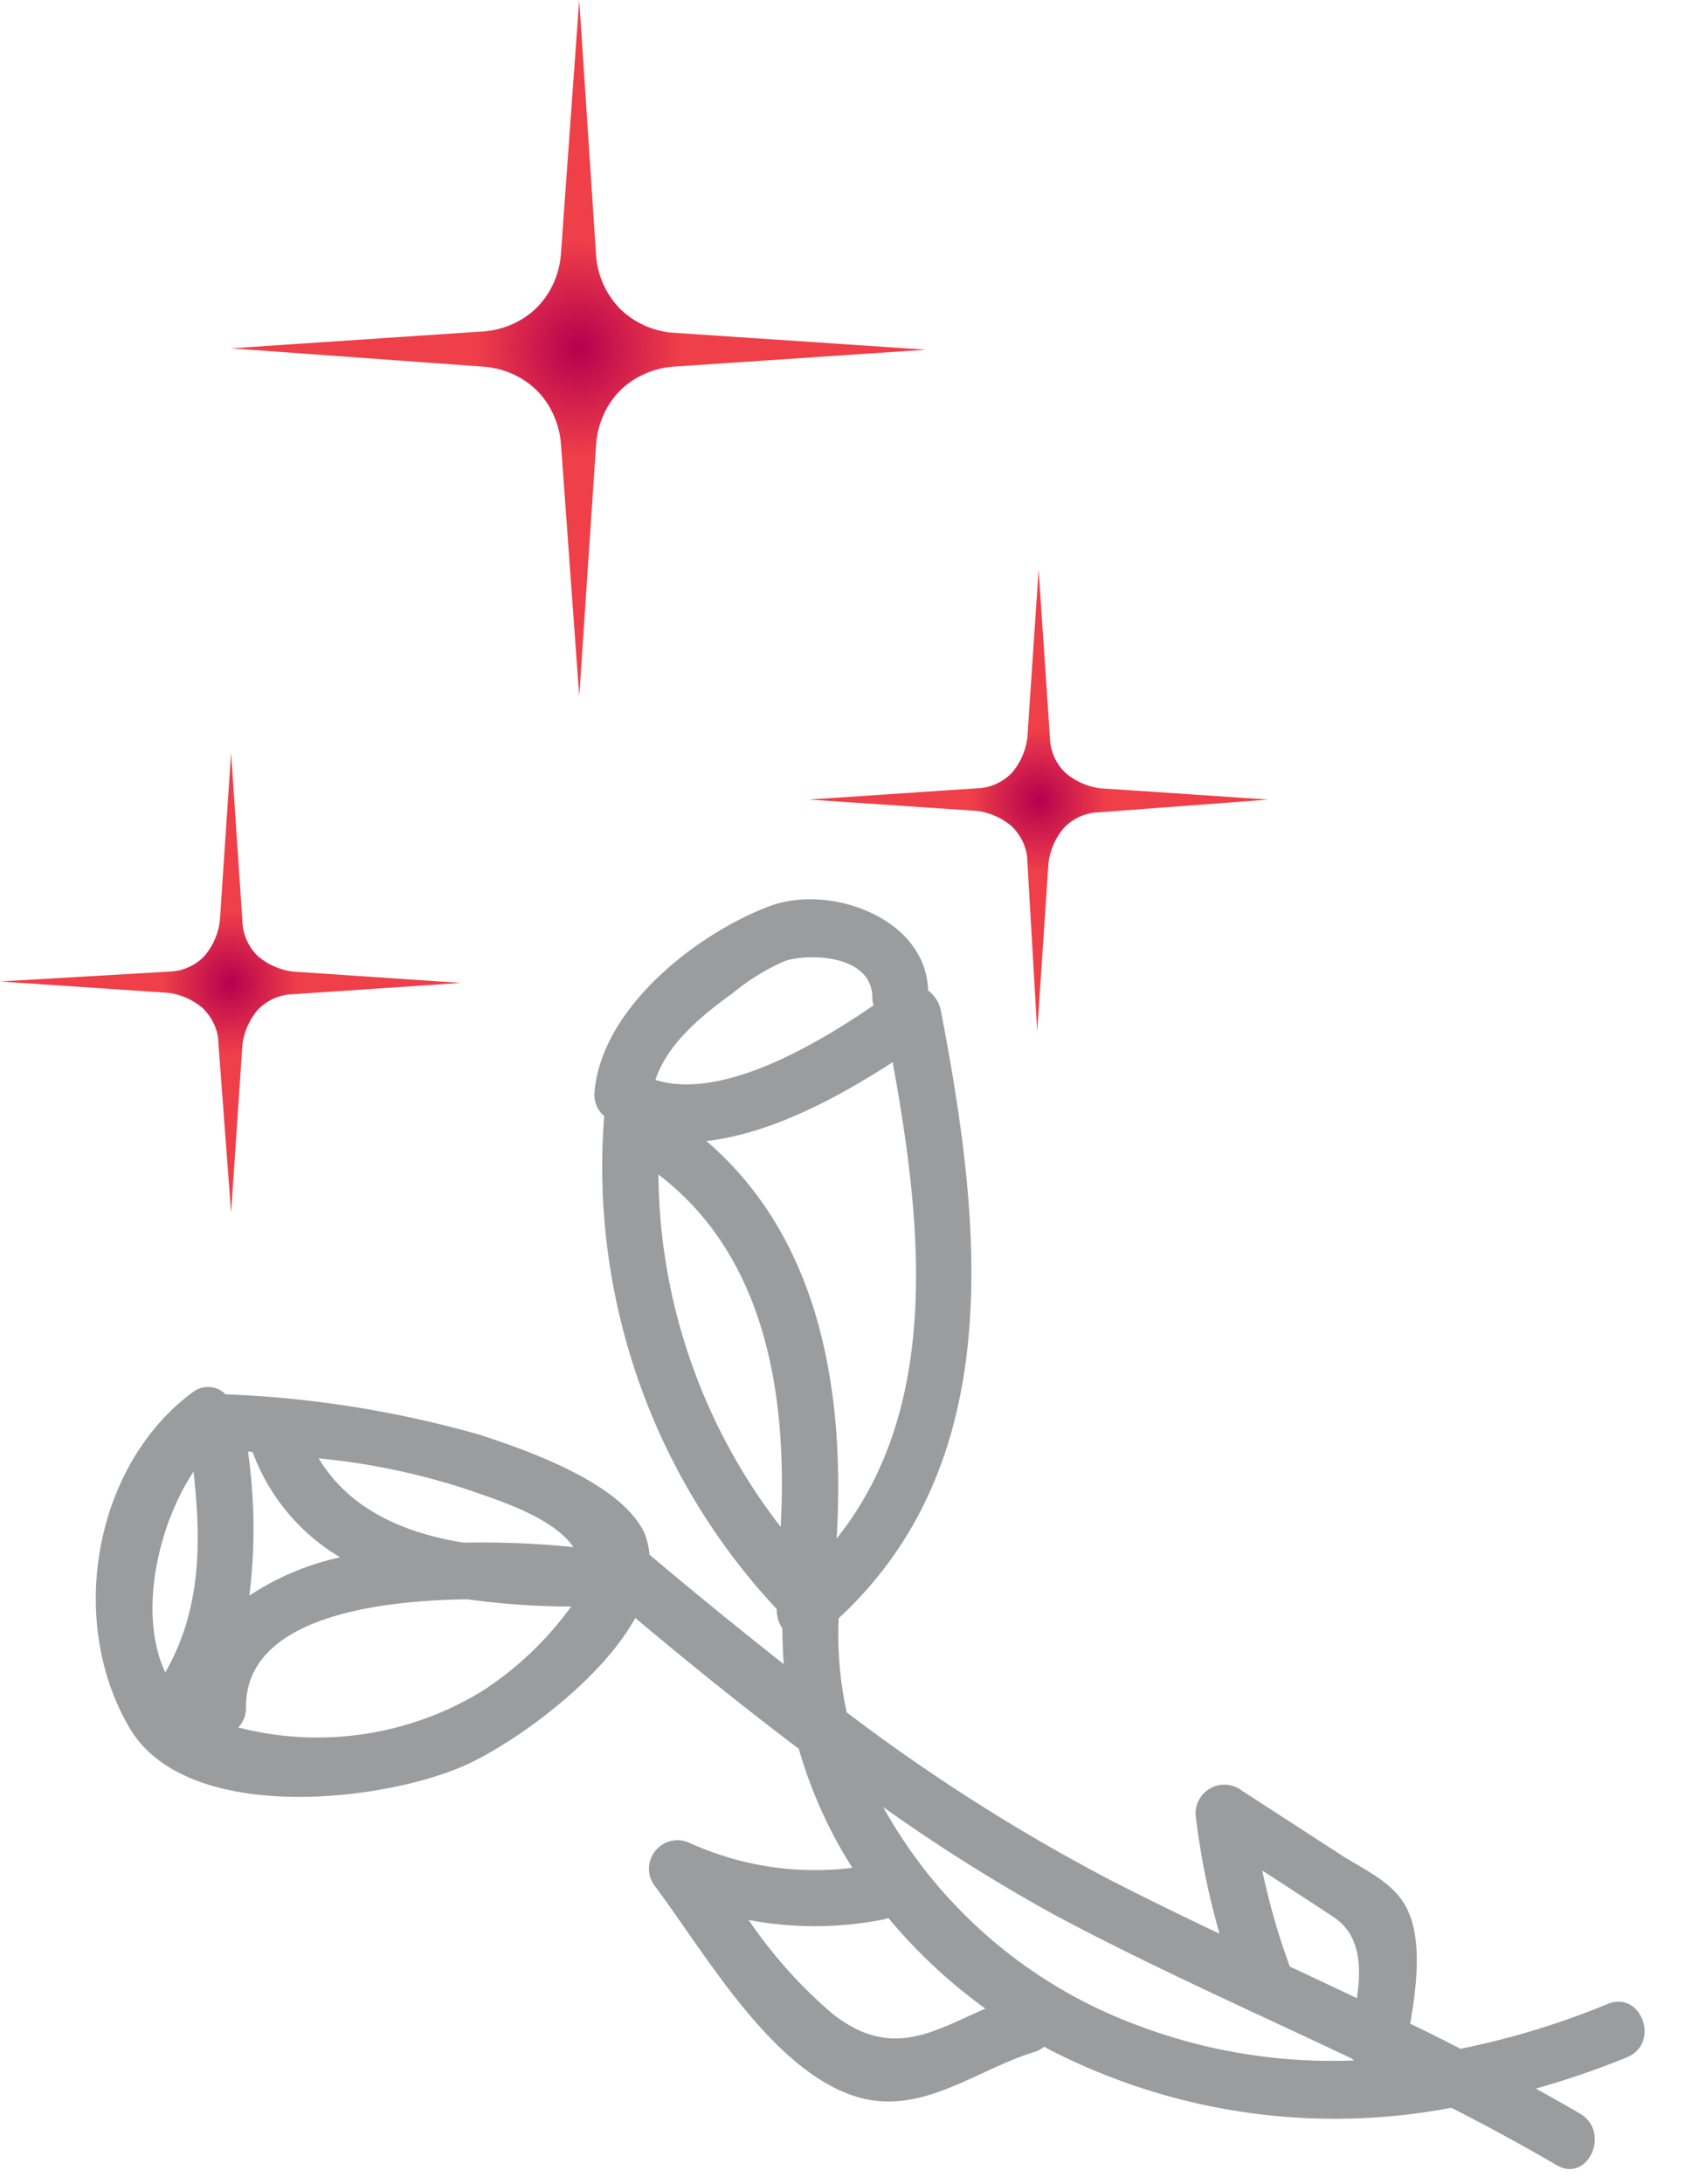 <svg xmlns="http://www.w3.org/2000/svg" width="31" height="40" fill="none"><g clip-path="url(#a)"><path fill="#9B9C9E" d="M14.072 16.607c-1.34.517-3.055 1.87-3.18 3.401a.516.516 0 0 0 .178.435 11.856 11.856 0 0 0 3.162 9.03.597.597 0 0 0 .103.354c0 .22.008.438.025.654a96.245 96.245 0 0 1-2.46-2.005 1.308 1.308 0 0 0-.103-.417c-.441-.904-2.14-1.497-3.01-1.78a19.727 19.727 0 0 0-4.654-.741.455.455 0 0 0-.613-.03c-1.786 1.33-2.3 4.158-1.156 6.125 1.01 1.753 4.497 1.396 6.072.738.84-.348 2.53-1.515 3.203-2.736.98.822 1.976 1.626 2.996 2.396.22.77.552 1.505.982 2.18a5.55 5.55 0 0 1-2.997-.463.523.523 0 0 0-.644.767c.92 1.224 2.095 3.303 3.605 3.852 1.24.448 2.245-.436 3.375-.785a.516.516 0 0 0 .18-.096c.04.033.094.055.14.08a11.417 11.417 0 0 0 7.315 1.04c.65.332 1.295.68 1.926 1.05.576.34 1.004-.608.43-.944a38.698 38.698 0 0 0-.808-.457 15.64 15.64 0 0 0 1.667-.572c.62-.253.27-1.233-.352-.978-.87.36-1.773.634-2.695.821-.31-.16-.617-.314-.922-.46.127-.74.24-1.662-.13-2.23-.24-.373-.71-.596-1.074-.82L22.757 32.8a.528.528 0 0 0-.852.443c.087.735.234 1.463.439 2.175a70.857 70.857 0 0 1-2.042-1.004 34.36 34.36 0 0 1-4.789-3.05 6.643 6.643 0 0 1-.147-1.724c3.118-2.885 2.613-7.263 1.873-11.125a.612.612 0 0 0-.235-.373c-.034-1.335-1.825-1.97-2.932-1.534Zm-9.53 9.98.085.007c.297.808.864 1.49 1.605 1.93a4.877 4.877 0 0 0-1.663.702c.108-.877.1-1.764-.026-2.64Zm5.963 1.749a16.79 16.79 0 0 0-2.011-.08c-1.086-.178-2.08-.596-2.656-1.545.94.09 1.868.286 2.765.584.523.186 1.516.486 1.902 1.04Zm-6.96-1.38c.144 1.27.146 2.523-.517 3.675-.496-1.049-.147-2.673.517-3.675Zm5.27 4.03a5.787 5.787 0 0 1-4.45.654.518.518 0 0 0 .142-.37c-.009-1.57 2.181-1.952 4.058-1.977.63.087 1.264.131 1.899.133a6.098 6.098 0 0 1-1.648 1.56Zm6.441 5.901a8.629 8.629 0 0 1-1.54-1.721 6.483 6.483 0 0 0 2.494-.014l.067-.021a9.662 9.662 0 0 0 1.777 1.659c-.952.412-1.722.941-2.798.097Zm8.37-.882a12.495 12.495 0 0 1-.499-1.743c.439.282.88.57 1.306.851.494.329.51.908.428 1.486-.41-.194-.82-.388-1.23-.58l-.005-.014Zm-4.307-.933c1.782.952 3.628 1.769 5.45 2.634a.455.455 0 0 0 .04.033 10.063 10.063 0 0 1-4.024-.664 8.831 8.831 0 0 1-4.604-3.977 32.109 32.109 0 0 0 3.138 1.974Zm-5.876-16.896c.283-.233.597-.426.933-.572.418-.147 1.605-.127 1.606.665.001.05.009.098.023.145-1.067.732-2.795 1.745-3.997 1.365.225-.674.859-1.186 1.435-1.603ZM12.06 21.51c1.972 1.501 2.374 4.049 2.243 6.456a10.665 10.665 0 0 1-2.24-6.454l-.004-.002Zm3.268 6.67c.163-2.725-.317-5.505-2.385-7.28 1.198-.139 2.423-.806 3.412-1.445.54 2.956.896 6.325-1.027 8.725Z"/><path fill="url(#b)" d="m10.612 12.76.31-4.624c.026-.361.18-.723.439-.981.258-.259.62-.414.98-.44l4.623-.31-4.622-.31a1.562 1.562 0 0 1-.981-.438 1.563 1.563 0 0 1-.44-.982L10.612 0l-.335 4.65c-.025.36-.18.722-.439.98-.258.26-.62.414-.98.44l-4.623.31 4.622.336c.362.025.723.18.981.439.258.258.414.62.44.981l.335 4.624Z"/><path fill="url(#c)" d="m19.004 18.881.206-3.073a1.22 1.22 0 0 1 .284-.646.925.925 0 0 1 .646-.284l3.098-.233-3.072-.206a1.218 1.218 0 0 1-.646-.284.925.925 0 0 1-.284-.646l-.207-3.074-.206 3.074a1.22 1.22 0 0 1-.284.646.924.924 0 0 1-.646.284l-3.072.206 3.072.207c.233.026.465.129.646.284.18.18.284.413.284.646l.18 3.1Z"/><path fill="url(#d)" d="m4.234 22.213.207-3.073a1.22 1.22 0 0 1 .284-.646.924.924 0 0 1 .646-.284l3.072-.207-3.072-.207a1.22 1.22 0 0 1-.646-.284.925.925 0 0 1-.284-.646l-.207-3.073-.206 3.073a1.22 1.22 0 0 1-.284.646.924.924 0 0 1-.646.284L0 17.977l3.073.207c.232.026.464.129.645.284.18.18.284.413.284.646l.232 3.1Z"/></g><defs><radialGradient id="b" cx="0" cy="0" r="1" gradientTransform="matrix(0 6.38 -6.084 0 10.599 6.38)" gradientUnits="userSpaceOnUse"><stop stop-color="#B5004F"/><stop offset=".309" stop-color="#EF3F49"/></radialGradient><radialGradient id="c" cx="0" cy="0" r="1" gradientTransform="matrix(0 4.223 -4.023 0 19.03 14.658)" gradientUnits="userSpaceOnUse"><stop stop-color="#B5004F"/><stop offset=".309" stop-color="#EF3F49"/></radialGradient><radialGradient id="d" cx="0" cy="0" r="1" gradientTransform="matrix(0 4.21 -4.035 0 4.222 18.003)" gradientUnits="userSpaceOnUse"><stop stop-color="#B5004F"/><stop offset=".309" stop-color="#EF3F49"/></radialGradient><clipPath id="a"><path fill="#fff" d="M0 0h30.476v40H0z"/></clipPath></defs></svg>